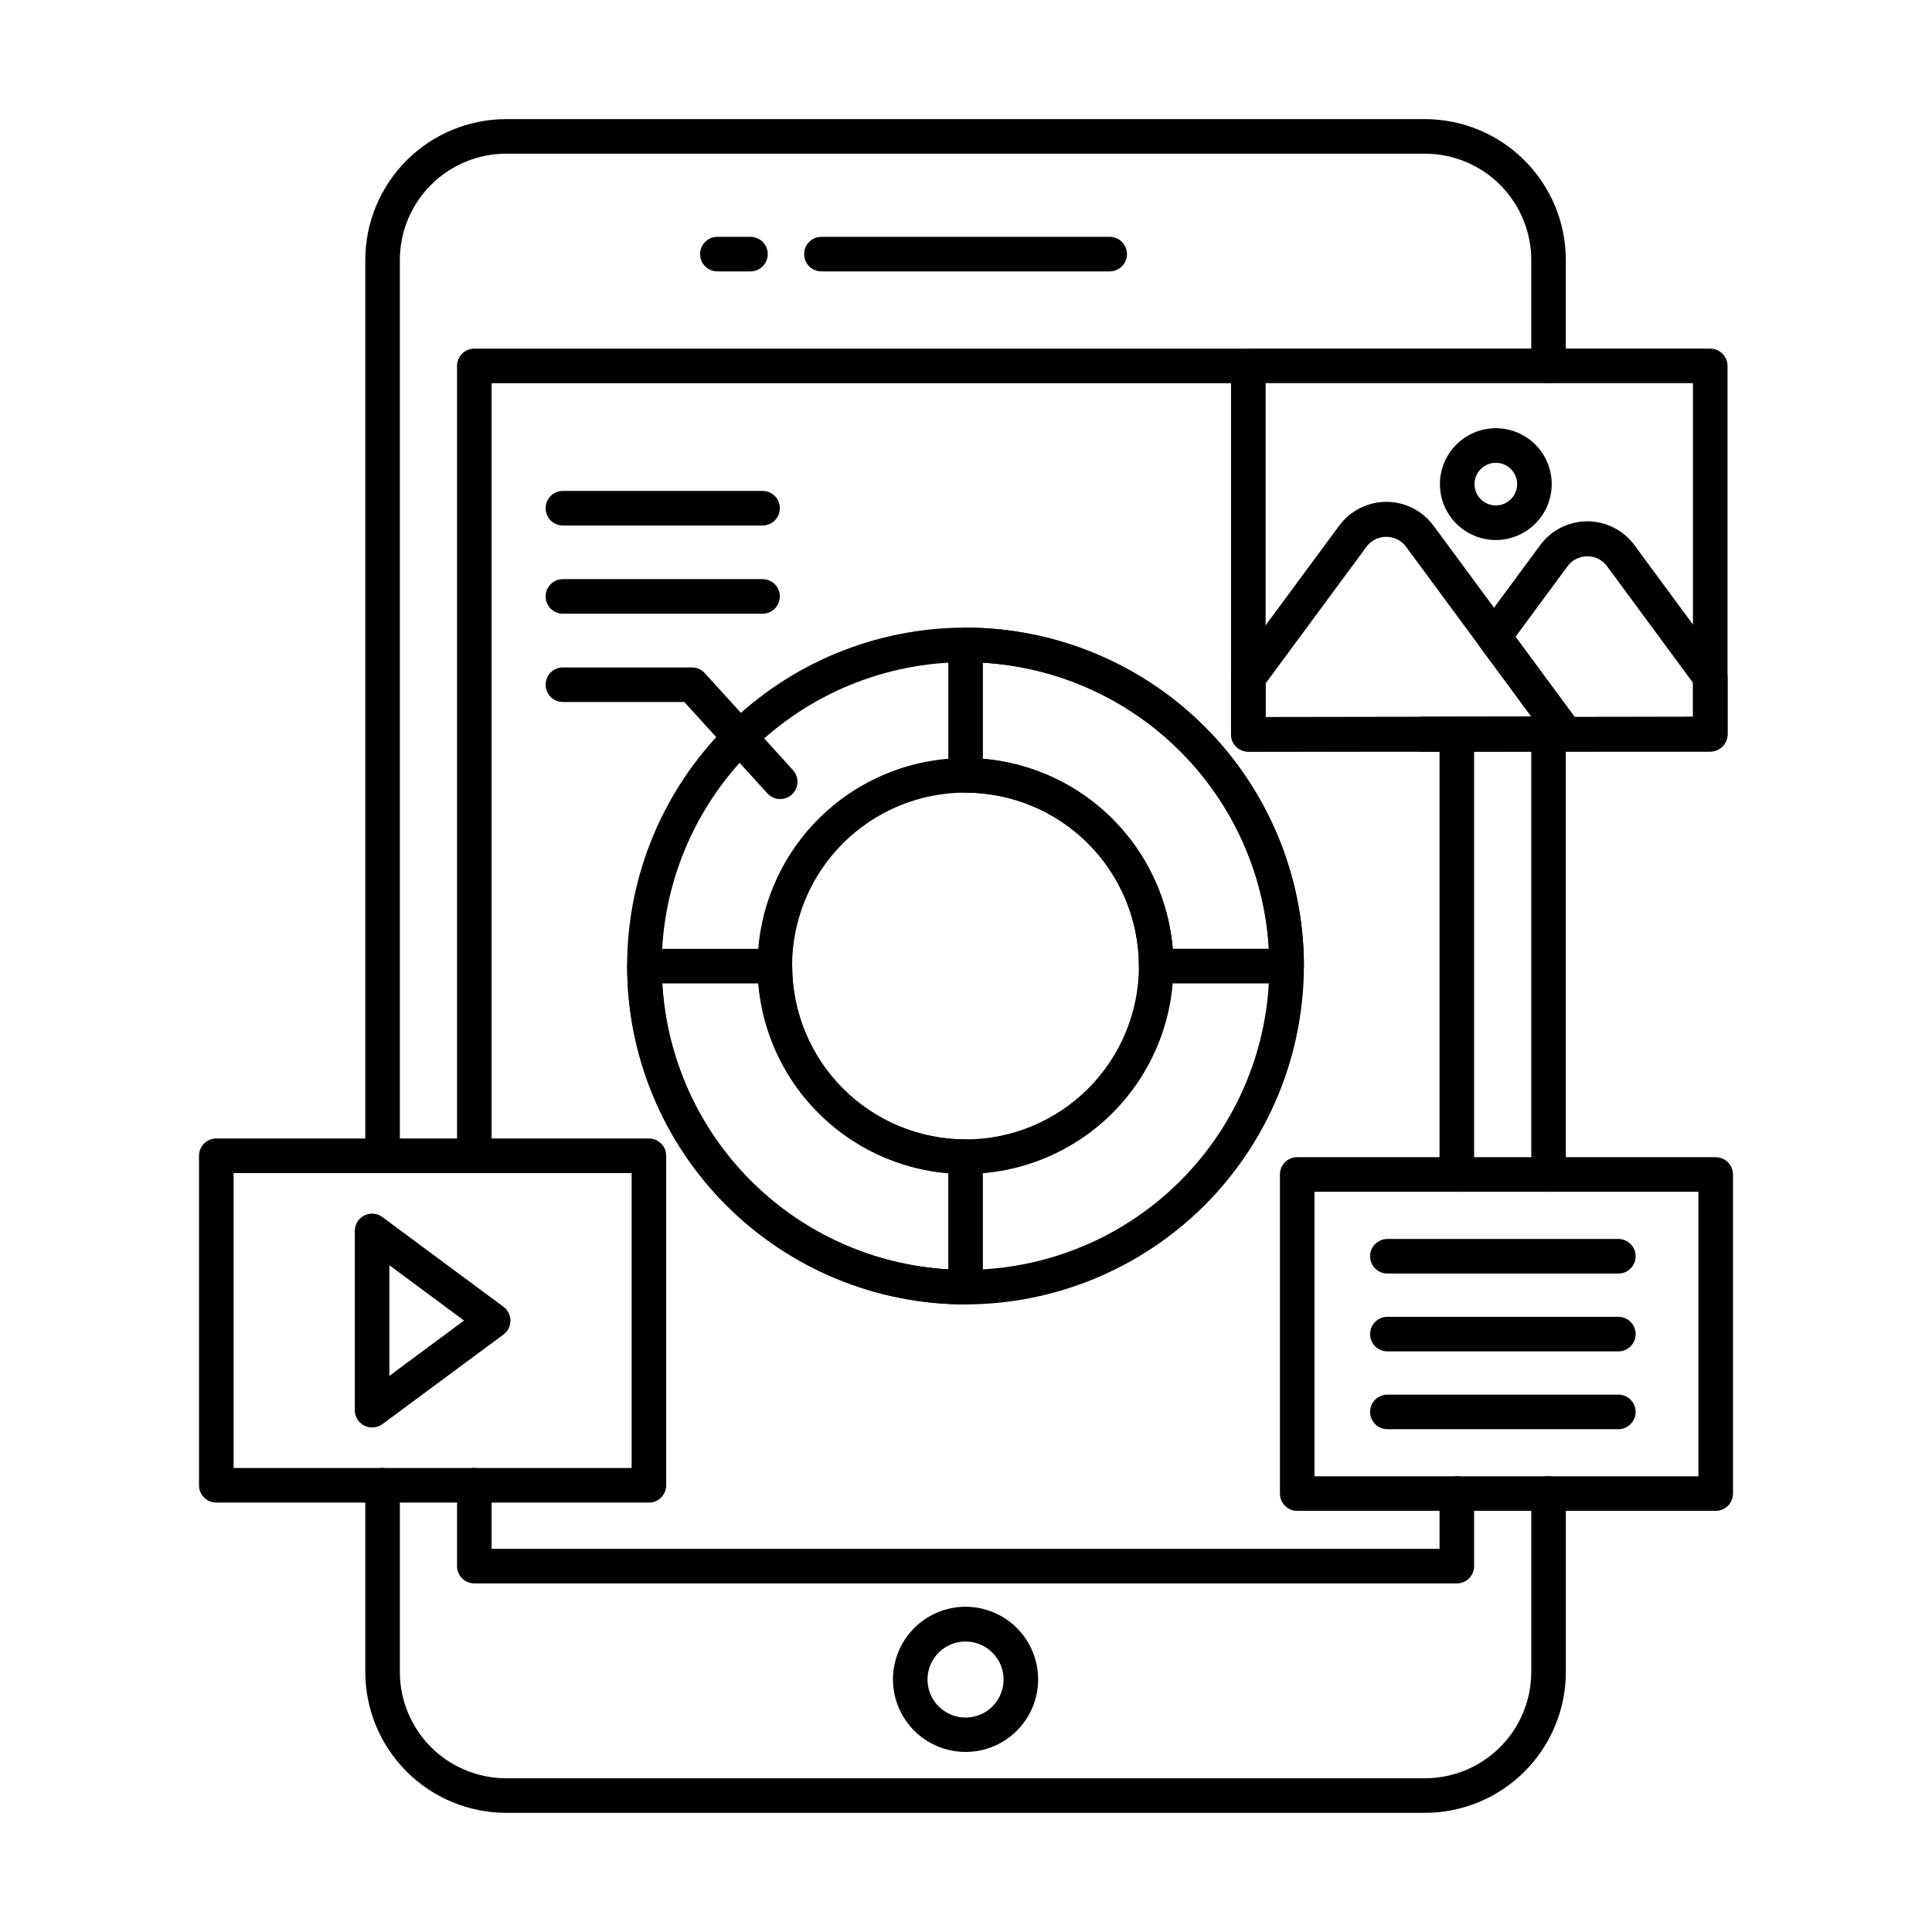 <?xml version="1.0" encoding="UTF-8"?>
<!-- Uploaded to: ICON Repo, www.svgrepo.com, Generator: ICON Repo Mixer Tools -->
<svg fill="#000000" width="800px" height="800px" version="1.1" viewBox="144 144 512 512" xmlns="http://www.w3.org/2000/svg">
 <g>
  <path d="m521.64 624.42h-243.51c-9.898-0.012-19.383-3.945-26.379-10.941-6.996-6.996-10.934-16.48-10.945-26.375v-49.488c0-2.531 2.051-4.582 4.578-4.582 2.531 0 4.582 2.051 4.582 4.582v49.488c0.008 7.465 2.977 14.621 8.258 19.902 5.281 5.277 12.438 8.246 19.906 8.254h243.51c7.465-0.008 14.625-2.977 19.902-8.254 5.281-5.281 8.25-12.438 8.262-19.902v-47.297c0-2.527 2.051-4.578 4.578-4.578 2.531 0 4.582 2.051 4.582 4.578v47.297c-0.012 9.895-3.949 19.379-10.945 26.375-6.996 6.996-16.484 10.934-26.379 10.941z"/>
  <path d="m554.38 459.82c-2.527 0-4.578-2.051-4.578-4.582v-116.62c0-2.527 2.051-4.578 4.578-4.578 2.531 0 4.582 2.051 4.582 4.578v116.61c0 1.215-0.48 2.383-1.34 3.246-0.859 0.859-2.023 1.344-3.242 1.344z"/>
  <path d="m245.38 454.86c-2.527 0-4.578-2.051-4.578-4.578v-237.39c0.012-9.895 3.949-19.383 10.945-26.379 6.996-6.996 16.48-10.934 26.379-10.945h243.51c9.895 0.012 19.383 3.945 26.379 10.945 6.996 6.996 10.934 16.484 10.945 26.379v28.066c0 2.527-2.051 4.578-4.582 4.578-2.527 0-4.578-2.051-4.578-4.578v-28.066c-0.012-7.469-2.981-14.625-8.258-19.906-5.281-5.281-12.441-8.25-19.906-8.258h-243.51c-7.469 0.008-14.629 2.977-19.906 8.258-5.281 5.281-8.25 12.438-8.258 19.906v237.39c0 2.527-2.051 4.578-4.582 4.578z"/>
  <path d="m530.07 563.62h-260.37c-2.527 0-4.578-2.051-4.578-4.578v-21.422c0-2.531 2.051-4.582 4.578-4.582 2.531 0 4.582 2.051 4.582 4.582v16.84h251.21v-14.656c0-2.527 2.051-4.578 4.582-4.578 2.527 0 4.578 2.051 4.578 4.578v19.238c0 1.215-0.48 2.379-1.34 3.238s-2.023 1.34-3.238 1.34z"/>
  <path d="m530.07 459.82c-2.531 0-4.582-2.051-4.582-4.582v-116.62c0-2.527 2.051-4.578 4.582-4.578 2.527 0 4.578 2.051 4.578 4.578v116.61c0.004 1.215-0.477 2.383-1.336 3.246-0.859 0.859-2.027 1.344-3.242 1.344z"/>
  <path d="m269.7 454.86c-2.527 0-4.578-2.051-4.578-4.578v-209.31c0-2.527 2.051-4.578 4.578-4.578h205.12c2.527 0 4.578 2.051 4.578 4.578 0 2.531-2.051 4.582-4.578 4.582h-200.54v204.73c0 1.211-0.484 2.379-1.344 3.238-0.859 0.855-2.023 1.34-3.238 1.34z"/>
  <path d="m438.08 215.92h-76.402c-2.527 0-4.578-2.051-4.578-4.582 0-2.527 2.051-4.578 4.578-4.578h76.402c2.531 0 4.578 2.051 4.578 4.578 0 2.531-2.047 4.582-4.578 4.582z"/>
  <path d="m342.88 215.92h-8.77c-2.531 0-4.582-2.051-4.582-4.582 0-2.527 2.051-4.578 4.582-4.578h8.77c2.531 0 4.582 2.051 4.582 4.578 0 2.531-2.051 4.582-4.582 4.582z"/>
  <path d="m399.88 608.28c-5.102 0-9.992-2.027-13.602-5.633-3.609-3.609-5.633-8.5-5.633-13.602s2.023-9.996 5.633-13.602c3.609-3.609 8.5-5.637 13.602-5.637 5.102 0 9.996 2.027 13.602 5.637 3.609 3.606 5.637 8.5 5.637 13.602s-2.027 9.992-5.637 13.602c-3.606 3.606-8.5 5.633-13.602 5.633zm0-29.266c-4.078 0-7.754 2.457-9.312 6.227-1.559 3.769-0.691 8.105 2.199 10.984 2.887 2.879 7.223 3.734 10.988 2.168 3.766-1.57 6.211-5.254 6.203-9.328-0.016-5.555-4.523-10.051-10.078-10.051z"/>
  <path d="m399.89 489.68c-23.789 0.008-46.602-9.438-63.426-26.254-16.824-16.82-26.273-39.629-26.277-63.418 0-23.785 9.449-46.598 26.27-63.418 16.82-16.82 39.633-26.27 63.422-26.266 23.785 0.004 46.598 9.457 63.414 26.281 16.816 16.82 26.258 39.637 26.25 63.426-0.031 23.766-9.484 46.551-26.293 63.359-16.809 16.805-39.594 26.258-63.359 26.289zm0-170.19c-21.355-0.004-41.84 8.473-56.941 23.566-15.105 15.098-23.594 35.574-23.602 56.93-0.004 21.355 8.473 41.836 23.566 56.941 15.098 15.105 35.574 23.594 56.93 23.598 21.355 0.008 41.836-8.469 56.941-23.566 15.105-15.094 23.594-35.574 23.598-56.926-0.016-21.348-8.5-41.816-23.594-56.918-15.09-15.098-35.551-23.594-56.898-23.625zm0 135.62c-14.621 0.008-28.645-5.797-38.984-16.129-10.34-10.336-16.152-24.355-16.152-38.977 0-14.617 5.805-28.641 16.145-38.977 10.336-10.336 24.359-16.145 38.98-16.141 14.617 0.004 28.637 5.812 38.973 16.156 10.332 10.34 16.133 24.363 16.129 38.984-0.02 14.605-5.828 28.605-16.156 38.934-10.328 10.324-24.328 16.133-38.934 16.148zm0-101.06c-12.188-0.004-23.879 4.828-32.5 13.441-8.621 8.613-13.469 20.301-13.477 32.488-0.004 12.188 4.828 23.879 13.441 32.5 8.613 8.621 20.301 13.469 32.488 13.477 12.188 0.004 23.879-4.832 32.5-13.445s13.469-20.297 13.477-32.484c-0.012-12.184-4.852-23.867-13.461-32.484-8.609-8.621-20.289-13.473-32.469-13.492z"/>
  <path d="m484.97 404.61h-34.566c-2.531 0-4.578-2.051-4.578-4.578-0.008-12.184-4.848-23.867-13.461-32.484-8.609-8.621-20.285-13.473-32.469-13.492-2.531 0-4.582-2.051-4.582-4.578v-34.566c0-2.531 2.051-4.582 4.582-4.582 23.773 0.031 46.57 9.492 63.379 26.309 16.805 16.816 26.258 39.617 26.273 63.395 0 1.215-0.48 2.379-1.34 3.238s-2.023 1.34-3.238 1.34zm-29.984-4.582m-0.188-4.582h25.465v0.004c-1.141-19.734-9.488-38.359-23.461-52.34-13.973-13.98-32.594-22.344-52.328-23.492v25.465c12.984 1.105 25.156 6.769 34.367 15.988 9.207 9.219 14.859 21.395 15.953 34.379z"/>
  <path d="m399.89 489.68c-23.77-0.027-46.559-9.48-63.367-26.289-16.809-16.805-26.266-39.59-26.297-63.359 0-2.531 2.051-4.582 4.578-4.582h34.562c1.215 0 2.379 0.484 3.238 1.344 0.859 0.855 1.34 2.023 1.34 3.238 0.016 12.176 4.859 23.852 13.477 32.461 8.613 8.613 20.289 13.453 32.469 13.461 1.215 0 2.379 0.484 3.238 1.344 0.859 0.859 1.34 2.023 1.34 3.238v34.566c0 1.215-0.48 2.379-1.34 3.238-0.859 0.859-2.023 1.34-3.238 1.34zm-80.363-85.07c1.148 19.723 9.504 38.34 23.473 52.309 13.973 13.973 32.586 22.324 52.309 23.473v-25.465c-12.977-1.098-25.145-6.754-34.355-15.961-9.207-9.211-14.863-21.379-15.965-34.355z"/>
  <path d="m315.97 542.2h-114.65c-2.531 0-4.582-2.051-4.582-4.578v-87.332c0-2.531 2.051-4.582 4.582-4.582h114.65c1.215 0 2.379 0.484 3.238 1.34 0.859 0.859 1.34 2.027 1.34 3.242v87.332c0 1.215-0.48 2.379-1.34 3.238s-2.023 1.34-3.238 1.34zm-110.07-9.16h105.49v-78.172h-105.49z"/>
  <path d="m242.61 522.29c-2.531 0-4.582-2.051-4.582-4.578v-47.508c0-1.738 0.98-3.324 2.535-4.098 1.551-0.777 3.406-0.609 4.793 0.434l32.062 23.77c1.164 0.863 1.852 2.227 1.852 3.68 0 1.449-0.688 2.816-1.852 3.68l-32.062 23.734c-0.793 0.586-1.758 0.895-2.746 0.887zm4.582-42.984v29.312l19.785-14.656z"/>
  <path d="m474.81 343.18c-2.527 0-4.578-2.051-4.578-4.582v-14.98c0.004-0.98 0.328-1.938 0.914-2.723l27.781-37.625c2.926-3.945 7.551-6.273 12.469-6.273 4.914 0 9.539 2.328 12.469 6.273l38.723 52.477c1.023 1.387 1.18 3.231 0.406 4.769-0.773 1.539-2.344 2.516-4.07 2.523l-84.066 0.137zm4.582-18.055v8.887l70.43-0.113-33.344-45.195c-1.246-1.543-3.121-2.441-5.106-2.441s-3.859 0.898-5.106 2.441z"/>
  <path d="m520.82 343.21c-1.746 0-3.34-0.992-4.113-2.562-0.77-1.566-0.582-3.434 0.484-4.816 0.891-1.156 2.25-1.852 3.707-1.895l28.93-0.043-13.59-18.418v0.004c-1.195-1.617-1.195-3.824 0-5.441l15.961-21.609c2.922-3.945 7.543-6.277 12.453-6.277 4.914 0 9.535 2.332 12.457 6.277l23.816 32.309c0.582 0.789 0.895 1.742 0.895 2.723v15.031c0 1.215-0.484 2.379-1.344 3.238-0.859 0.859-2.023 1.34-3.238 1.34l-76.434 0.137zm24.797-30.449 15.648 21.215 31.406-0.055v-8.961l-22.93-31.094h0.004c-1.238-1.543-3.109-2.441-5.09-2.441-1.98 0-3.852 0.898-5.09 2.441z"/>
  <path d="m540.41 287.11c-3.93 0-7.695-1.562-10.473-4.34s-4.34-6.543-4.34-10.473c0-3.926 1.559-7.695 4.336-10.473 2.777-2.777 6.543-4.34 10.473-4.34 3.93 0 7.695 1.559 10.473 4.336 2.781 2.777 4.34 6.543 4.344 10.473-0.008 3.926-1.566 7.691-4.344 10.469-2.777 2.777-6.543 4.34-10.469 4.348zm0-20.465c-2.285 0-4.348 1.379-5.223 3.488-0.875 2.113-0.391 4.547 1.227 6.16 1.617 1.617 4.051 2.098 6.16 1.223 2.113-0.875 3.488-2.938 3.488-5.223-0.008-3.121-2.535-5.644-5.652-5.648z"/>
  <path d="m597.23 343.21h-122.41c-2.531 0-4.582-2.051-4.582-4.582v-97.66c0-2.531 2.051-4.582 4.582-4.582h122.41c1.215 0 2.379 0.484 3.238 1.344 0.859 0.859 1.34 2.023 1.34 3.238v97.66c0 1.215-0.48 2.379-1.34 3.238s-2.023 1.344-3.238 1.344zm-117.83-9.16h113.25v-88.504h-113.25z"/>
  <path d="m598.68 544.39h-110.91c-2.527 0-4.578-2.051-4.578-4.582v-84.566c0-2.527 2.051-4.578 4.578-4.578h110.91c1.215 0 2.379 0.48 3.238 1.34s1.34 2.023 1.34 3.238v84.566c0 1.215-0.48 2.383-1.34 3.242-0.859 0.855-2.023 1.34-3.238 1.34zm-106.33-9.16h101.75v-75.406h-101.75z"/>
  <path d="m572.88 481.5h-61.207c-2.531 0-4.582-2.051-4.582-4.578 0-2.531 2.051-4.582 4.582-4.582h61.207c2.531 0 4.582 2.051 4.582 4.582 0 2.527-2.051 4.578-4.582 4.578z"/>
  <path d="m572.88 502.13h-61.207c-2.531 0-4.582-2.051-4.582-4.578 0-2.531 2.051-4.582 4.582-4.582h61.207c2.531 0 4.582 2.051 4.582 4.582 0 2.527-2.051 4.578-4.582 4.578z"/>
  <path d="m572.88 522.75h-61.207c-2.531 0-4.582-2.051-4.582-4.582 0-2.527 2.051-4.578 4.582-4.578h61.207c2.531 0 4.582 2.051 4.582 4.578 0 2.531-2.051 4.582-4.582 4.582z"/>
  <path d="m350.77 355.76c-1.293 0.004-2.527-0.539-3.394-1.496l-22.035-24.23h-32.168c-2.527 0-4.578-2.047-4.578-4.578s2.051-4.582 4.578-4.582h34.207c1.289 0 2.519 0.547 3.387 1.5l23.387 25.727c1.219 1.34 1.535 3.273 0.801 4.934-0.73 1.656-2.371 2.727-4.184 2.727z"/>
  <path d="m346.09 306.64h-52.914c-2.527 0-4.578-2.051-4.578-4.582s2.051-4.578 4.578-4.578h52.914c2.531 0 4.582 2.047 4.582 4.578s-2.051 4.582-4.582 4.582z"/>
  <path d="m346.09 283.26h-52.914c-2.527 0-4.578-2.051-4.578-4.582 0-2.527 2.051-4.578 4.578-4.578h52.914c2.531 0 4.582 2.051 4.582 4.578 0 2.531-2.051 4.582-4.582 4.582z"/>
 </g>
</svg>